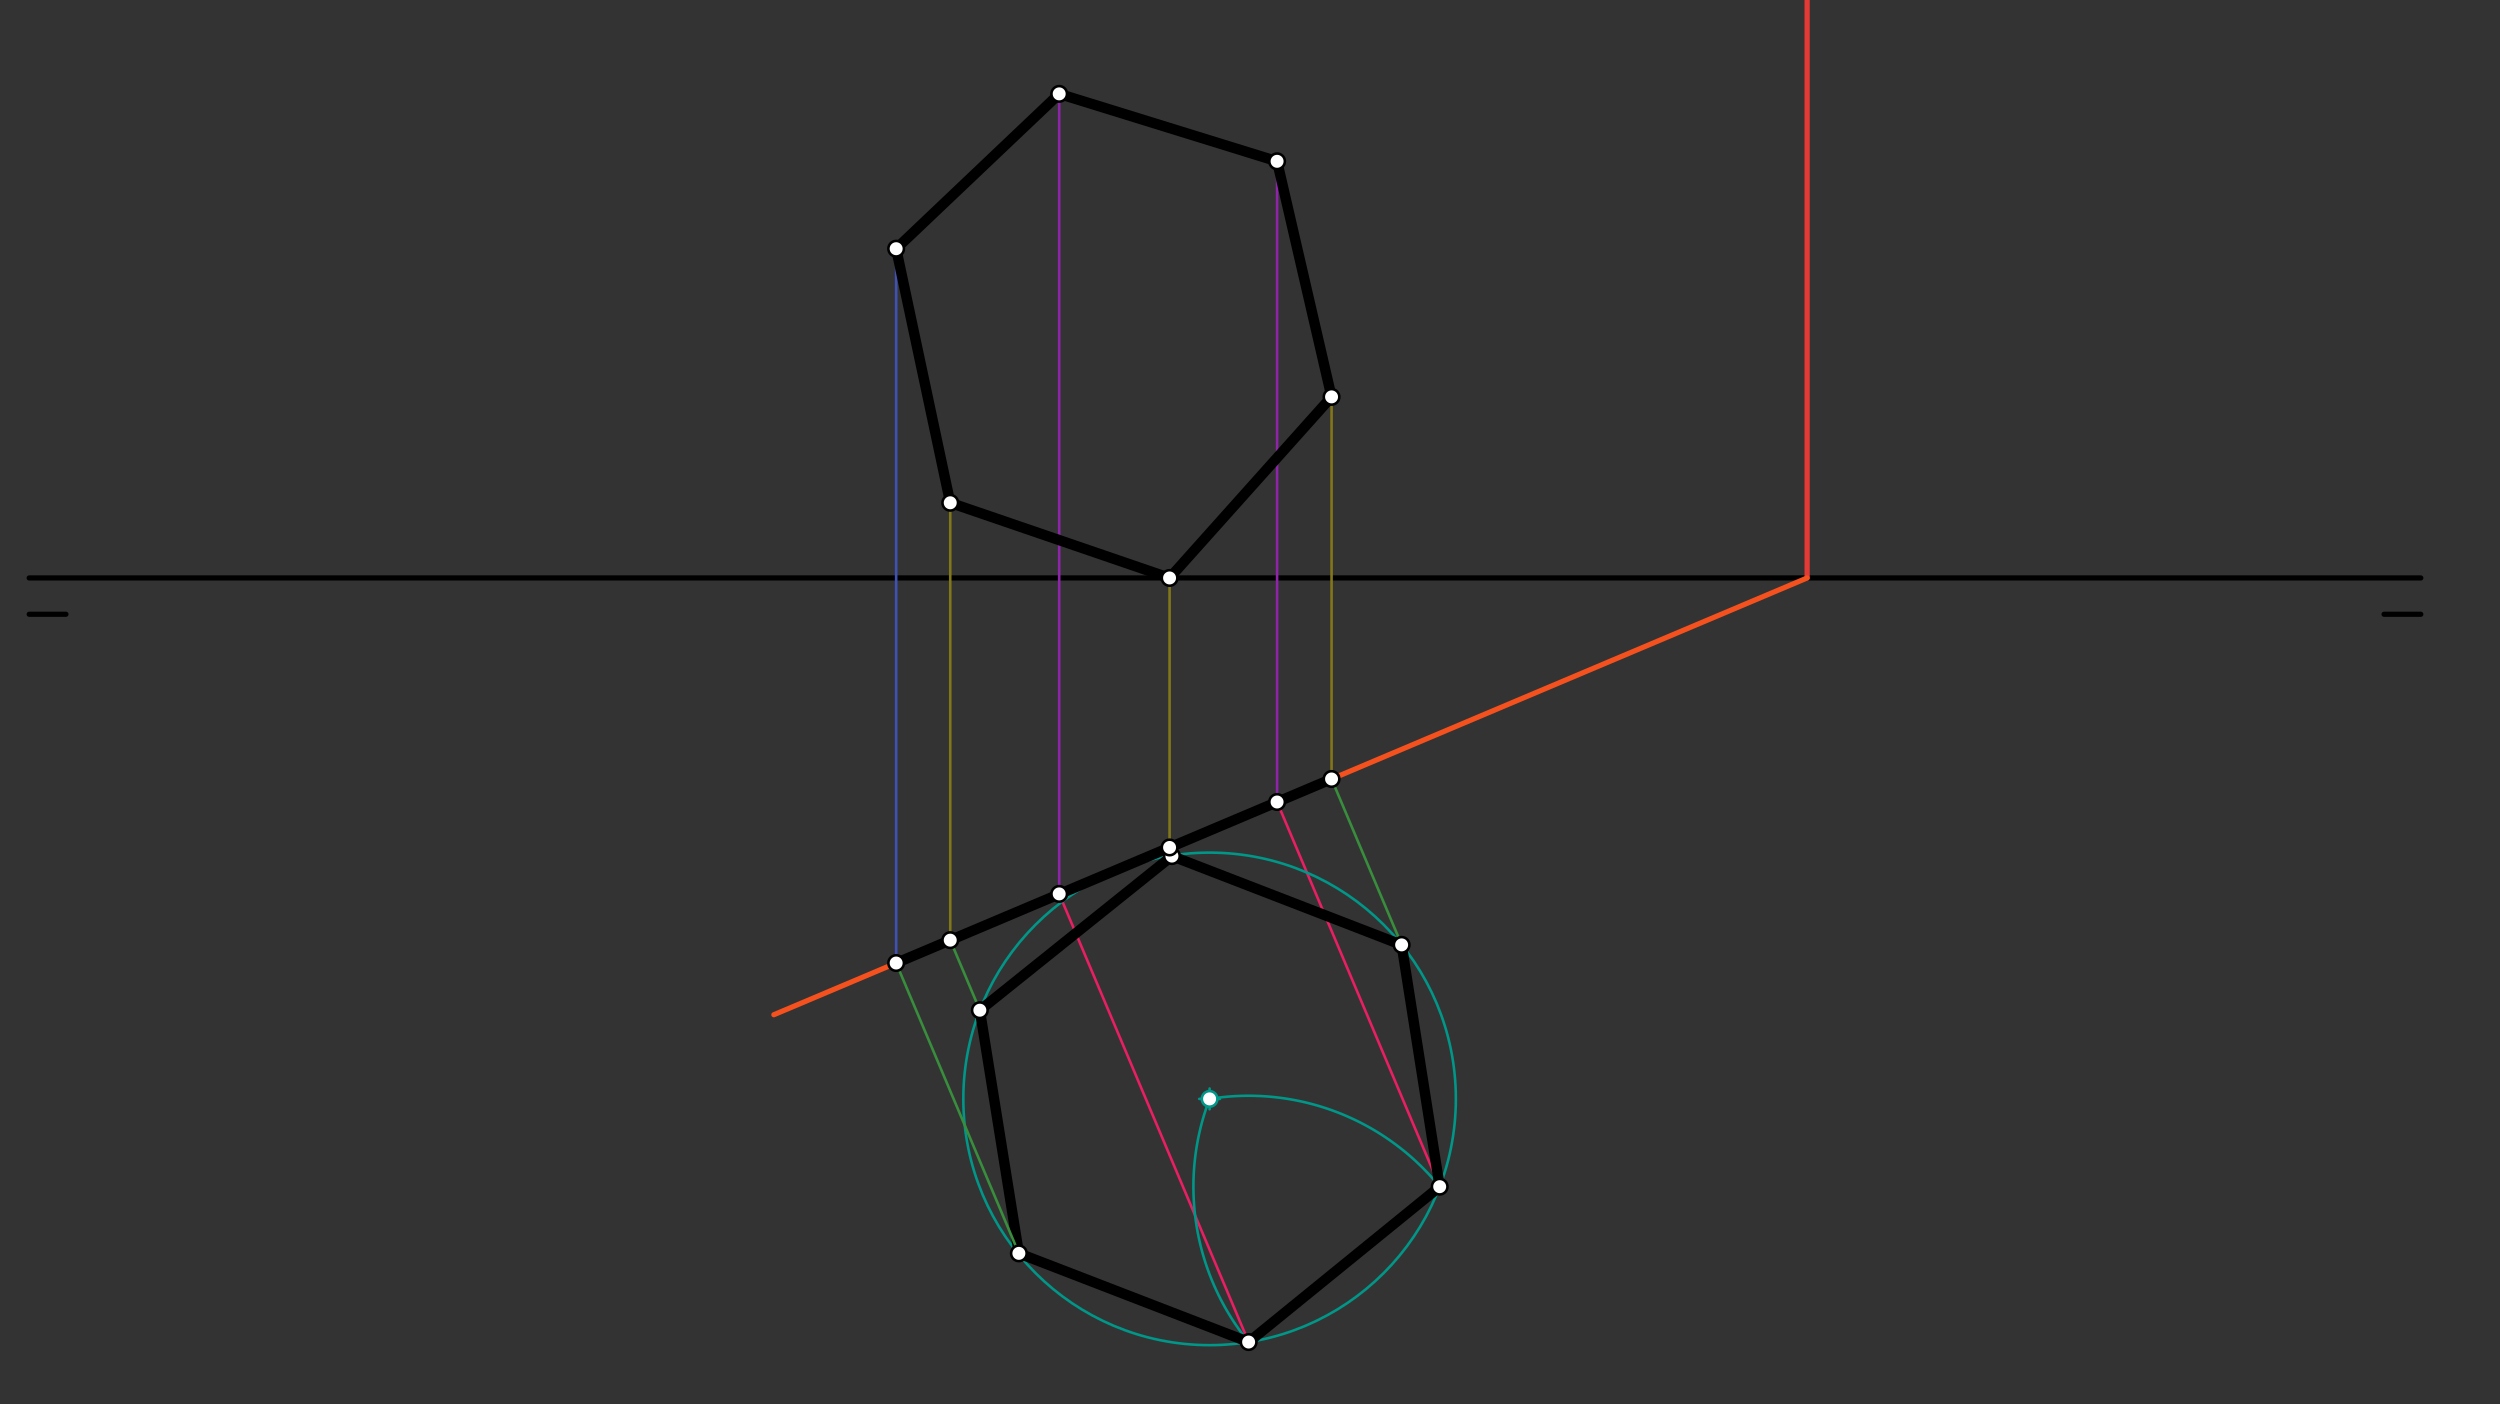 <svg xmlns="http://www.w3.org/2000/svg" class="svg--816" height="100%" preserveAspectRatio="xMidYMid meet" viewBox="0 0 963.78 541.417" width="100%"><rect x="0" y="0" width="963.78" height="541.417" fill="#333333" stroke="none"/><defs><marker id="marker-arrow" markerHeight="16" markerUnits="userSpaceOnUse" markerWidth="24" orient="auto-start-reverse" refX="24" refY="4" viewBox="0 0 24 8"><path d="M 0 0 L 24 4 L 0 8 z" stroke="inherit"></path></marker></defs><g class="aux-layer--949"></g><g class="main-layer--75a"><g class="element--733"><line stroke="#000000" stroke-dasharray="none" stroke-linecap="round" stroke-width="2" x1="11.25" x2="933.25" y1="222.809" y2="222.809"></line></g><g class="element--733"><line stroke="#000000" stroke-dasharray="none" stroke-linecap="round" stroke-width="2" x1="11.25" x2="25.423" y1="236.809" y2="236.809"></line></g><g class="element--733"><line stroke="#000000" stroke-dasharray="none" stroke-linecap="round" stroke-width="2" x1="933.25" x2="919.077" y1="236.809" y2="236.809"></line></g><g class="element--733"><line stroke="#E53935" stroke-dasharray="none" stroke-linecap="round" stroke-width="2" x1="696.667" x2="696.667" y1="222.809" y2="-24.125"></line></g><g class="element--733"><line stroke="#F4511E" stroke-dasharray="none" stroke-linecap="round" stroke-width="2" x1="696.667" x2="298.333" y1="222.809" y2="391.188"></line></g><g class="element--733"><line stroke="#8E24AA" stroke-dasharray="none" stroke-linecap="round" stroke-width="1" x1="492.333" x2="492.333" y1="62.188" y2="310.188"></line></g><g class="element--733"><line stroke="#8E24AA" stroke-dasharray="none" stroke-linecap="round" stroke-width="1" x1="408.333" x2="408.333" y1="36.188" y2="344.613"></line></g><g class="element--733"><line stroke="#E91E63" stroke-dasharray="none" stroke-linecap="round" stroke-width="1" x1="492.333" x2="555.017" y1="309.182" y2="457.472"></line></g><g class="element--733"><line stroke="#E91E63" stroke-dasharray="none" stroke-linecap="round" stroke-width="1" x1="408.361" x2="481.36" y1="344.678" y2="517.373"></line></g><g class="element--733"><path d="M 481.36 517.373 A 94.939 94.939 0 0 1 466.313 423.635" fill="none" stroke="#009688" stroke-dasharray="none" stroke-linecap="round" stroke-width="1"></path></g><g class="element--733"><path d="M 555.017 457.472 A 94.939 94.939 0 0 0 466.313 423.635" fill="none" stroke="#009688" stroke-dasharray="none" stroke-linecap="round" stroke-width="1"></path></g><g class="element--733"><g class="center--a87"><line x1="462.313" y1="423.635" x2="470.313" y2="423.635" stroke="#009688" stroke-width="1" stroke-linecap="round"></line><line x1="466.313" y1="419.635" x2="466.313" y2="427.635" stroke="#009688" stroke-width="1" stroke-linecap="round"></line><circle class="hit--87b" cx="466.313" cy="423.635" r="4" stroke="none" fill="transparent"></circle></g><circle cx="466.313" cy="423.635" fill="none" r="94.939" stroke="#009688" stroke-dasharray="none" stroke-width="1"></circle></g><g class="element--733"><line stroke="#000000" stroke-dasharray="none" stroke-linecap="round" stroke-width="4" x1="555.017" x2="481.36" y1="457.472" y2="517.373"></line></g><g class="element--733"><line stroke="#000000" stroke-dasharray="none" stroke-linecap="round" stroke-width="4" x1="481.36" x2="392.791" y1="517.373" y2="483.185"></line></g><g class="element--733"><line stroke="#000000" stroke-dasharray="none" stroke-linecap="round" stroke-width="4" x1="392.791" x2="377.743" y1="483.185" y2="389.446"></line></g><g class="element--733"><line stroke="#000000" stroke-dasharray="none" stroke-linecap="round" stroke-width="4" x1="377.743" x2="451.792" y1="389.446" y2="330.031"></line></g><g class="element--733"><line stroke="#000000" stroke-dasharray="none" stroke-linecap="round" stroke-width="4" x1="451.792" x2="540.345" y1="330.031" y2="364.264"></line></g><g class="element--733"><line stroke="#000000" stroke-dasharray="none" stroke-linecap="round" stroke-width="4" x1="540.345" x2="555.017" y1="364.264" y2="457.472"></line></g><g class="element--733"><line stroke="#388E3C" stroke-dasharray="none" stroke-linecap="round" stroke-width="1" x1="392.791" x2="345.479" y1="483.185" y2="371.259"></line></g><g class="element--733"><line stroke="#388E3C" stroke-dasharray="none" stroke-linecap="round" stroke-width="1" x1="377.743" x2="366.33" y1="389.446" y2="362.445"></line></g><g class="element--733"><line stroke="#388E3C" stroke-dasharray="none" stroke-linecap="round" stroke-width="1" x1="540.332" x2="513.331" y1="364.182" y2="300.306"></line></g><g class="element--733"><line stroke="#000000" stroke-dasharray="none" stroke-linecap="round" stroke-width="4" x1="345.479" x2="513.331" y1="371.259" y2="300.306"></line></g><g class="element--733"><line stroke="#3F51B5" stroke-dasharray="none" stroke-linecap="round" stroke-width="1" x1="345.479" x2="345.479" y1="371.259" y2="95.879"></line></g><g class="element--733"><line stroke="#827717" stroke-dasharray="none" stroke-linecap="round" stroke-width="1" x1="366.33" x2="366.33" y1="362.445" y2="193.829"></line></g><g class="element--733"><line stroke="#827717" stroke-dasharray="none" stroke-linecap="round" stroke-width="1" x1="450.884" x2="450.884" y1="326.703" y2="222.809"></line></g><g class="element--733"><line stroke="#827717" stroke-dasharray="none" stroke-linecap="round" stroke-width="1" x1="513.331" x2="513.331" y1="300.306" y2="153.002"></line></g><g class="element--733"><line stroke="#000000" stroke-dasharray="none" stroke-linecap="round" stroke-width="4" x1="492.333" x2="408.333" y1="62.188" y2="36.188"></line></g><g class="element--733"><line stroke="#000000" stroke-dasharray="none" stroke-linecap="round" stroke-width="4" x1="408.333" x2="345.479" y1="36.188" y2="95.879"></line></g><g class="element--733"><line stroke="#000000" stroke-dasharray="none" stroke-linecap="round" stroke-width="4" x1="345.479" x2="366.33" y1="95.879" y2="193.829"></line></g><g class="element--733"><line stroke="#000000" stroke-dasharray="none" stroke-linecap="round" stroke-width="4" x1="366.33" x2="450.884" y1="193.829" y2="222.809"></line></g><g class="element--733"><line stroke="#000000" stroke-dasharray="none" stroke-linecap="round" stroke-width="4" x1="450.884" x2="513.331" y1="222.809" y2="153.002"></line></g><g class="element--733"><line stroke="#000000" stroke-dasharray="none" stroke-linecap="round" stroke-width="4" x1="513.331" x2="492.333" y1="153.002" y2="62.188"></line></g><g class="element--733"><circle cx="408.333" cy="36.188" r="3" stroke="#000000" stroke-width="1" fill="#ffffff"></circle>}</g><g class="element--733"><circle cx="492.333" cy="62.188" r="3" stroke="#000000" stroke-width="1" fill="#ffffff"></circle>}</g><g class="element--733"><circle cx="492.333" cy="309.182" r="3" stroke="#000000" stroke-width="1" fill="#ffffff"></circle>}</g><g class="element--733"><circle cx="408.333" cy="344.613" r="3" stroke="#000000" stroke-width="1" fill="#ffffff"></circle>}</g><g class="element--733"><circle cx="555.017" cy="457.472" r="3" stroke="#000000" stroke-width="1" fill="#ffffff"></circle>}</g><g class="element--733"><circle cx="481.36" cy="517.373" r="3" stroke="#000000" stroke-width="1" fill="#ffffff"></circle>}</g><g class="element--733"><circle cx="466.313" cy="423.635" r="3" stroke="#009688" stroke-width="1" fill="#ffffff"></circle>}</g><g class="element--733"><circle cx="392.791" cy="483.185" r="3" stroke="#000000" stroke-width="1" fill="#ffffff"></circle>}</g><g class="element--733"><circle cx="377.743" cy="389.446" r="3" stroke="#000000" stroke-width="1" fill="#ffffff"></circle>}</g><g class="element--733"><circle cx="451.792" cy="330.031" r="3" stroke="#000000" stroke-width="1" fill="#ffffff"></circle>}</g><g class="element--733"><circle cx="540.345" cy="364.264" r="3" stroke="#000000" stroke-width="1" fill="#ffffff"></circle>}</g><g class="element--733"><circle cx="345.479" cy="371.259" r="3" stroke="#000000" stroke-width="1" fill="#ffffff"></circle>}</g><g class="element--733"><circle cx="366.33" cy="362.445" r="3" stroke="#000000" stroke-width="1" fill="#ffffff"></circle>}</g><g class="element--733"><circle cx="450.884" cy="326.703" r="3" stroke="#000000" stroke-width="1" fill="#ffffff"></circle>}</g><g class="element--733"><circle cx="513.331" cy="300.306" r="3" stroke="#000000" stroke-width="1" fill="#ffffff"></circle>}</g><g class="element--733"><circle cx="345.479" cy="95.879" r="3" stroke="#000000" stroke-width="1" fill="#ffffff"></circle>}</g><g class="element--733"><circle cx="366.33" cy="193.829" r="3" stroke="#000000" stroke-width="1" fill="#ffffff"></circle>}</g><g class="element--733"><circle cx="450.884" cy="222.809" r="3" stroke="#000000" stroke-width="1" fill="#ffffff"></circle>}</g><g class="element--733"><circle cx="513.331" cy="153.002" r="3" stroke="#000000" stroke-width="1" fill="#ffffff"></circle>}</g></g><g class="snaps-layer--ac6"></g><g class="temp-layer--52d"></g></svg>